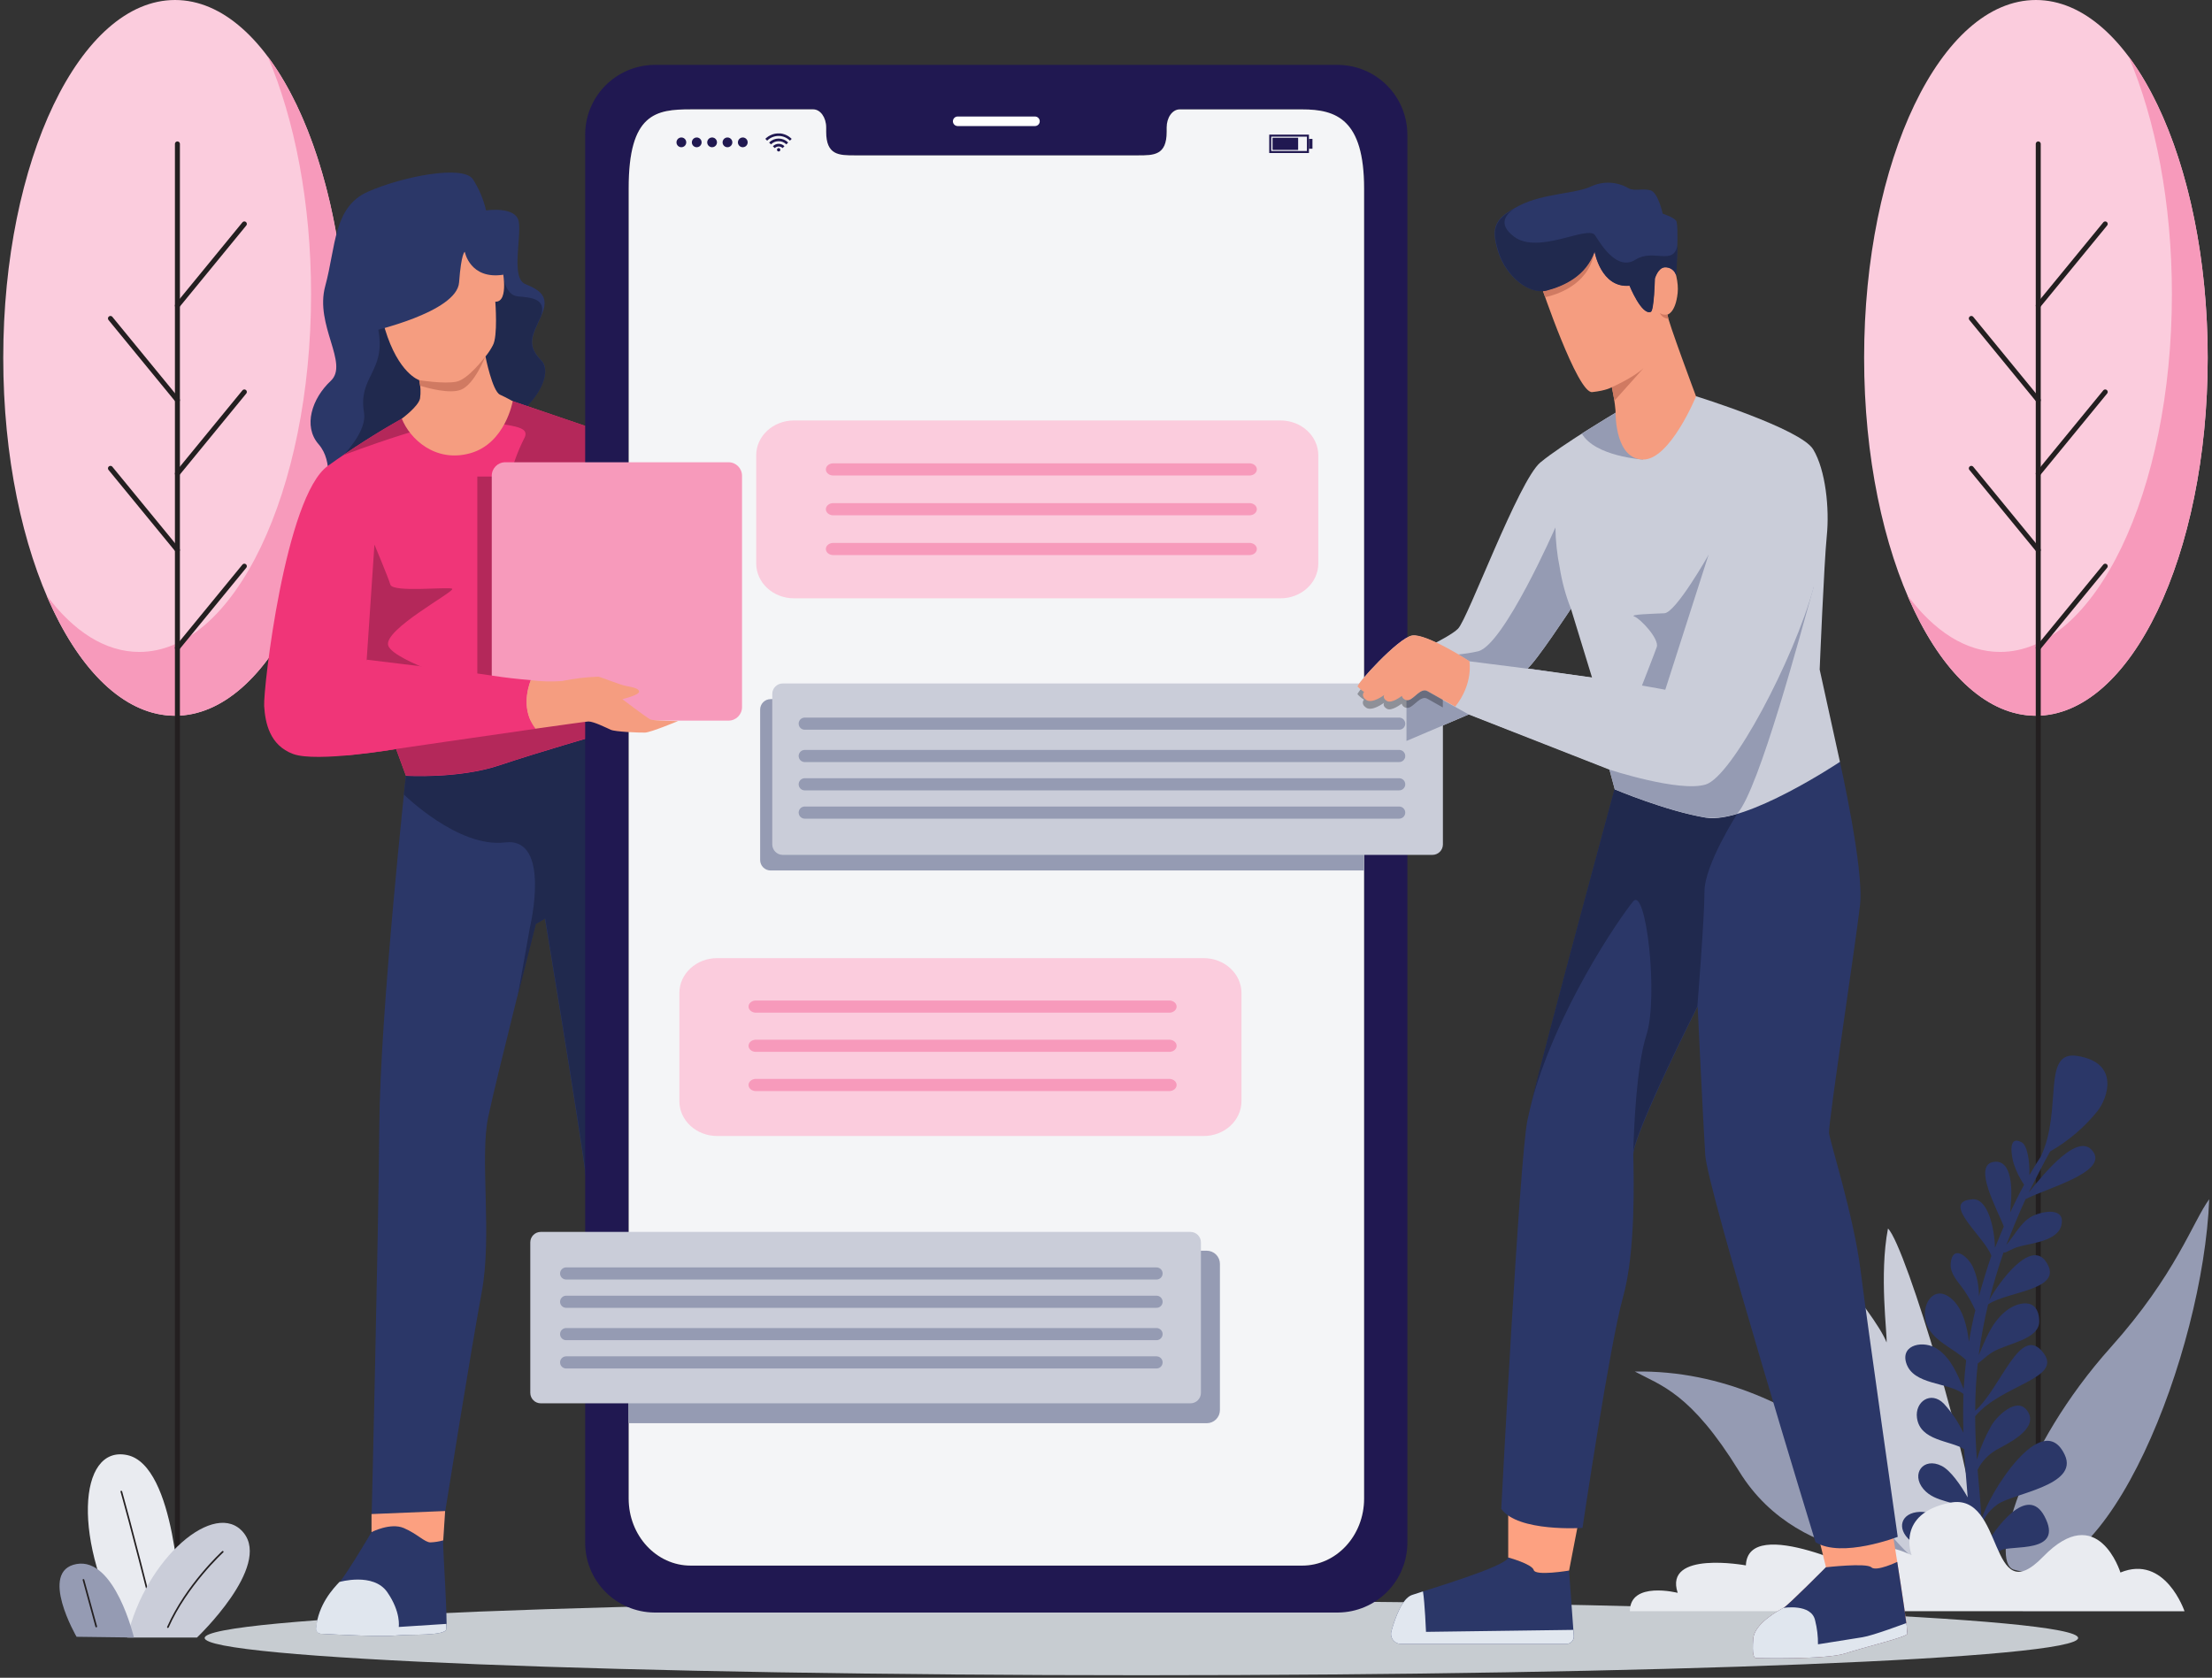 <svg width="547" height="415" viewBox="0 0 547 415" fill="none" xmlns="http://www.w3.org/2000/svg">
<rect x="0" y="0" width="547" height="415" fill="#333333" stroke="none"/>
<path d="M282.253 414.38C410.185 414.38 513.893 410.252 513.893 405.16C513.893 400.068 410.185 395.94 282.253 395.94C154.322 395.94 50.613 400.068 50.613 405.16C50.613 410.252 154.322 414.38 282.253 414.38Z" fill="#C7CCD1"/>
<path d="M503.454 177.04C526.915 177.04 545.934 137.408 545.934 88.52C545.934 39.632 526.915 0 503.454 0C479.993 0 460.974 39.632 460.974 88.52C460.974 137.408 479.993 177.04 503.454 177.04Z" fill="#FBCCDD"/>
<path d="M526.374 13.97C533.034 29.6 537.084 50.18 537.084 72.74C537.084 121.63 518.084 161.26 494.604 161.26C486.164 161.26 478.304 156.13 471.694 147.26C479.474 165.54 490.804 177.05 503.454 177.05C526.914 177.05 545.934 137.42 545.934 88.53C545.934 57.22 538.134 29.71 526.374 13.97Z" fill="#F79ABB"/>
<path d="M504.034 35.6V396.83" stroke="#231F20" stroke-width="1.23" stroke-miterlimit="10" stroke-linecap="round"/>
<path d="M504.034 75.59L520.594 55.39" stroke="#231F20" stroke-width="1.23" stroke-miterlimit="10" stroke-linecap="round"/>
<path d="M504.034 117.15L520.594 96.95" stroke="#231F20" stroke-width="1.23" stroke-miterlimit="10" stroke-linecap="round"/>
<path d="M504.034 98.98L487.484 78.77" stroke="#231F20" stroke-width="1.23" stroke-miterlimit="10" stroke-linecap="round"/>
<path d="M504.034 136.05L487.484 115.85" stroke="#231F20" stroke-width="1.23" stroke-miterlimit="10" stroke-linecap="round"/>
<path d="M504.034 160.25L520.594 140.05" stroke="#231F20" stroke-width="1.23" stroke-miterlimit="10" stroke-linecap="round"/>
<path d="M43.284 177.04C66.745 177.04 85.764 137.408 85.764 88.52C85.764 39.632 66.745 0 43.284 0C19.823 0 0.804 39.632 0.804 88.52C0.804 137.408 19.823 177.04 43.284 177.04Z" fill="#FBCCDD"/>
<path d="M66.204 13.97C72.874 29.6 76.924 50.18 76.924 72.74C76.924 121.63 57.924 161.26 34.444 161.26C26.004 161.26 18.134 156.13 11.524 147.26C19.304 165.54 30.654 177.05 43.284 177.05C66.804 177.05 85.804 137.41 85.804 88.52C85.804 57.22 77.974 29.71 66.204 13.97Z" fill="#F79ABB"/>
<path d="M43.874 35.6V396.83" stroke="#231F20" stroke-width="1.23" stroke-miterlimit="10" stroke-linecap="round"/>
<path d="M43.874 75.59L60.424 55.39" stroke="#231F20" stroke-width="1.23" stroke-miterlimit="10" stroke-linecap="round"/>
<path d="M43.874 117.15L60.424 96.95" stroke="#231F20" stroke-width="1.23" stroke-miterlimit="10" stroke-linecap="round"/>
<path d="M43.874 98.98L27.314 78.77" stroke="#231F20" stroke-width="1.23" stroke-miterlimit="10" stroke-linecap="round"/>
<path d="M43.874 136.05L27.314 115.85" stroke="#231F20" stroke-width="1.23" stroke-miterlimit="10" stroke-linecap="round"/>
<path d="M43.874 160.25L60.424 140.05" stroke="#231F20" stroke-width="1.23" stroke-miterlimit="10" stroke-linecap="round"/>
<path d="M100.374 191.86C100.374 191.86 94.034 250.05 93.804 278.24C93.574 306.43 91.914 374.5 91.914 374.5L110.114 373.75C110.114 373.75 116.454 333.98 119.114 319.68C121.774 305.38 118.574 286.52 120.734 276.27C122.894 266.02 132.454 228.54 132.454 228.54L134.754 227.19C134.754 227.19 143.654 280.85 144.754 290.29C145.854 299.73 150.144 371.12 150.144 371.12L148.524 181.62L100.374 191.86Z" fill="#2B3768"/>
<path d="M150.124 371.12L148.504 181.62L100.374 191.86C100.374 191.86 100.184 193.57 99.874 196.52C99.874 196.52 113.314 209.8 124.874 208.38C136.434 206.96 131.044 229.38 131.044 229.38L128.044 246.25C130.464 236.6 132.514 228.57 132.514 228.57L134.814 227.22C134.814 227.22 143.714 280.88 144.814 290.32C145.914 299.76 150.124 371.12 150.124 371.12Z" fill="#20294E"/>
<path d="M91.874 374.5V378.98C91.874 378.98 85.604 389.59 83.984 391.31C82.364 393.03 78.754 396.82 78.194 402.78C78.177 402.944 78.195 403.11 78.244 403.268C78.294 403.425 78.374 403.571 78.482 403.696C78.59 403.822 78.721 403.924 78.87 403.997C79.018 404.069 79.179 404.111 79.344 404.12C83.134 404.33 94.634 404.9 97.744 404.56C101.484 404.16 110.074 404.76 110.384 402.94C110.694 401.12 109.574 383.33 109.574 382.01C109.574 380.69 110.074 373.75 110.074 373.75L91.874 374.5Z" fill="#2B3768"/>
<path d="M91.874 378.98C91.874 378.98 96.554 376.55 99.874 377.98C103.194 379.41 105.024 381.52 106.434 381.52C107.506 381.476 108.57 381.309 109.604 381.02L110.074 373.76L91.874 374.51V378.98Z" fill="#FCA080"/>
<path d="M79.344 404.12C83.134 404.33 94.634 404.9 97.744 404.56C101.484 404.16 110.074 404.76 110.384 402.94C110.408 402.521 110.408 402.1 110.384 401.68L98.604 402.44C98.604 402.44 99.204 398.8 95.774 393.84C92.344 388.88 83.934 391.31 83.934 391.31C82.424 392.92 78.704 396.82 78.144 402.78C78.127 402.948 78.146 403.118 78.198 403.279C78.251 403.44 78.336 403.588 78.449 403.714C78.562 403.84 78.7 403.941 78.854 404.011C79.008 404.081 79.175 404.118 79.344 404.12Z" fill="#E0E6EE"/>
<path d="M120.194 52.05C120.194 52.05 127.574 50.91 128.284 54.82C128.994 58.73 126.284 68.74 129.894 70.26C133.504 71.78 136.064 73.26 133.844 78.14C131.624 83.02 130.104 85.32 133.844 89.14C137.584 92.96 130.574 104.74 114.664 109.73C98.754 114.72 80.664 121.46 80.664 121.46C80.664 121.46 82.664 114.32 78.774 109.87C74.884 105.42 77.164 98.54 81.774 94.23C86.384 89.92 77.774 80.47 80.424 70.77C83.074 61.07 82.424 51.22 90.944 47.44C99.464 43.66 114.534 40.7 116.944 44.34C118.468 46.701 119.568 49.31 120.194 52.05Z" fill="#2B3768"/>
<path d="M80.684 121.48C80.684 121.48 98.754 114.74 114.684 109.75C130.614 104.76 137.584 93.05 133.804 89.16C130.024 85.27 131.574 82.99 133.804 78.16C135.164 73.77 131.274 73.61 128.034 73.31C124.794 73.01 124.434 67.98 124.434 67.98C109.434 49.98 91.834 71.89 93.604 81.91C95.374 91.93 88.504 93.23 90.014 102.03C90.754 106.3 86.114 111.85 81.144 116.42C81.24 118.12 81.085 119.825 80.684 121.48Z" fill="#20294E"/>
<path d="M126.804 99.24L148.514 106.65V181.65C148.514 181.65 133.514 185.96 123.434 189.33C113.354 192.7 100.384 191.89 100.384 191.89L97.954 185.29C97.954 185.29 78.264 188.66 72.474 186.5C66.684 184.34 65.594 178.83 65.324 174.65C65.054 170.47 70.544 122.72 81.074 115.24C86.953 111.017 93.062 107.124 99.374 103.58L126.804 99.24Z" fill="#F03578"/>
<path d="M123.424 189.3C133.544 185.93 148.504 181.62 148.504 181.62V106.62L126.804 99.24L99.374 103.55C99.374 103.55 93.374 106.79 84.744 112.66C84.744 112.66 112.014 102.14 118.744 103.84C125.474 105.54 131.584 105.03 129.564 108.57C128.076 111.536 126.922 114.659 126.124 117.88H118.034V169.88C118.034 169.88 97.614 163.71 96.034 159.77C94.454 155.83 112.924 146.14 111.804 145.62C110.684 145.1 97.144 146.62 96.534 144.62C95.924 142.62 92.594 134.71 92.594 134.71L90.674 163.23L92.324 186.05C95.614 185.62 97.944 185.22 97.944 185.22L100.374 191.82C100.374 191.82 113.314 192.67 123.424 189.3Z" fill="#B4285A"/>
<path d="M124.164 66.13C124.164 66.13 126.054 74.76 122.484 74.63C122.484 74.63 123.154 83.19 121.874 85.42C121.365 86.401 120.755 87.326 120.054 88.18C120.054 88.18 121.744 96.74 123.634 97.62C125.524 98.5 126.794 99.24 126.794 99.24C126.794 99.24 124.974 109.68 116.284 112.11C107.594 114.54 101.284 108.47 99.364 103.55C99.364 103.55 103.474 100.55 103.874 98.55C104.083 97.044 104.016 95.512 103.674 94.03C103.674 94.03 98.554 92.48 95.184 81.36C91.814 70.24 102.734 60.05 109.604 58.05C116.474 56.05 123.984 65.12 124.164 66.13Z" fill="#F59D80"/>
<path d="M114.934 62.29C114.934 62.29 116.214 69.23 124.474 67.95C124.474 67.95 125.784 54.67 109.134 54.81C92.484 54.95 88.354 74.7 91.524 82.05C91.524 82.05 112.974 77.29 113.524 69.87C114.074 62.45 114.934 62.29 114.934 62.29Z" fill="#2B3768"/>
<path d="M114.024 96.39C117.364 95.02 120.024 88.18 120.024 88.18C120.024 88.18 115.864 93.81 112.834 94.42C109.804 95.03 103.644 94.04 103.644 94.04C103.644 94.04 103.774 94.61 103.874 95.42C105.724 95.98 111.254 97.52 114.024 96.39Z" fill="#D07A62"/>
<path d="M546.314 296.63C544.824 334.53 520.974 395.37 497.974 388.25C491.914 386.37 499.694 358.13 521.974 333.25C538.064 315.29 542.274 302.13 546.314 296.63Z" fill="#959BB3"/>
<path d="M478.364 383.51C478.504 385.9 445.364 388.93 430.064 363.93C418.064 344.46 410.684 342.72 404.284 339.26C447.804 338.48 477.994 377.25 478.364 383.51Z" fill="#959BB3"/>
<path d="M466.524 332.05C466.734 330.05 464.664 315.37 466.874 303.88C471.414 308.31 488.224 365.57 487.694 374.88C487.494 378.31 489.504 387.75 482.324 389.45C474.804 391.24 460.804 372.96 455.804 360.34C439.434 318.64 451.204 320.41 437.554 296.68C443.004 300.63 463.664 324.6 466.524 332.05Z" fill="#CACDD9"/>
<path d="M474.744 373.97C479.014 373.8 484.404 377.83 487.244 382.28C487.184 379.48 487.044 376.68 486.854 373.87C483.854 371.1 478.654 371.87 475.644 368.33C472.464 364.56 475.644 360.33 480.144 362.6C482.334 363.69 484.884 367.36 486.584 370.39C486.424 368.39 486.214 365.63 486.044 363.63C485.904 361.9 485.794 360.17 485.694 358.44C482.234 356.28 474.824 356.44 474.044 350.72C473.494 346.72 477.474 343.94 480.684 347.2C482.655 349.352 484.29 351.79 485.534 354.43C485.434 351.21 485.444 348.01 485.534 344.81C481.734 341.81 473.054 342.69 471.364 337.08C469.994 332.5 475.814 331.44 479.134 333.7C482.454 335.96 484.054 339.93 485.594 343.6C485.727 341.22 485.93 338.844 486.204 336.47C483.344 333.55 477.374 331.58 476.204 326.85C475.034 322.12 478.754 317.16 483.204 321.85C485.524 324.34 486.454 328.18 486.894 331.9C487.32 329.28 487.847 326.684 488.474 324.11C487.692 322.361 486.751 320.687 485.664 319.11C484.244 317.06 482.154 315.11 482.384 312.49C482.794 308 486.244 310.3 487.804 313.24C488.871 315.562 489.405 318.095 489.364 320.65C490.144 317.78 491.444 313.45 492.434 310.65C490.924 306.06 479.524 297.2 487.764 296.65C491.664 296.38 493.234 304.08 493.334 308.65C493.924 307.13 495.404 303.65 495.514 303.38C494.154 299.62 487.514 288.02 493.154 287.38C497.634 286.87 497.594 294.38 497.234 298.03C497.184 298.5 497.154 299.17 497.094 299.9C498.164 297.61 499.304 295.32 500.534 293.06C499.444 291.454 498.582 289.703 497.974 287.86C497.544 286.49 496.264 280.51 499.974 282.58C501.404 283.38 501.974 287.65 501.834 290.69C502.744 289.11 503.694 287.55 504.694 286.04C510.134 274.44 504.774 259.77 513.694 261.19C524.244 262.87 521.244 271.57 518.694 274.82C515.447 278.857 511.471 282.249 506.974 284.82C505.974 286.5 502.164 293.97 501.684 294.95C505.884 289.75 514.334 279.49 517.764 285.11C520.764 290.11 505.994 293.95 500.884 296.63C499.494 299.57 496.404 307.16 496.114 307.96C498.024 305.79 499.614 302.53 502.174 301.04C504.454 299.71 509.834 298.59 509.874 301.97C509.944 306.79 503.004 307.4 499.594 308.27C497.144 308.9 496.134 310.01 495.444 309.81C494.11 313.67 492.937 317.594 491.924 321.58C494.524 316.8 502.194 306.58 505.924 312.06C510.774 319.14 496.454 319.34 491.634 322.65C490.66 326.726 489.893 330.848 489.334 335V335.15C490.994 331.35 492.334 327.51 495.654 324.6C498.654 321.97 504.204 320.6 504.274 326.85C504.274 331.4 496.344 332.26 492.704 334.47C491.094 335.47 489.914 336.73 489.074 337.27C488.664 341.15 488.454 345.049 488.444 348.95C494.824 343.37 499.584 327.26 505.264 334.58C510.264 341.02 494.974 342.47 488.434 350.32C488.434 353.88 488.604 357.45 488.854 361.03C489.71 358.154 490.887 355.383 492.364 352.77C493.364 350.77 498.904 344.88 501.514 349.26C504.124 353.64 496.084 357.26 493.674 358.64C491.677 359.785 490.063 361.493 489.034 363.55C489.084 364.21 489.814 372.36 490.034 375.8C491.604 369.88 505.034 347.98 510.594 359.88C514.164 367.51 497.594 369.41 493.924 372.15C491.414 374 490.554 375.63 490.134 377.32C490.254 379.32 490.334 381.32 490.344 383.32C493.494 377.79 501.344 367.1 505.574 375.06C510.574 384.48 497.224 382.06 494.744 383.5C492.594 384.75 490.154 385.55 490.234 388.58C490.107 390.927 489.843 393.264 489.444 395.58C489.144 397.23 486.534 396.67 486.714 395.01C487.05 391.801 487.217 388.577 487.214 385.35C483.394 383.12 474.964 383.15 472.394 381.08C468.874 378.1 470.064 374.15 474.744 373.97Z" fill="#2B3768"/>
<path d="M540.204 398.55C540.204 398.55 535.424 384.41 524.354 388.97C524.354 388.97 518.824 371.07 505.244 385.06C491.664 399.05 495.824 369.01 482.244 371.7C468.664 374.39 472.734 384.7 472.734 384.7C472.734 384.7 459.844 378.05 462.644 389.55C462.644 389.55 432.234 374.38 431.734 387.21C431.734 387.21 411.354 383.44 414.874 394C414.874 394 403.054 391 403.054 398.53L540.204 398.55Z" fill="#E9EBF0"/>
<path d="M44.524 396.81C44.524 396.81 43.524 362.46 31.444 359.92C19.364 357.38 17.634 381.34 31.444 405.02L44.524 396.81Z" fill="#E9EBF0"/>
<path d="M38.274 400.93C38.229 400.93 38.185 400.915 38.149 400.888C38.113 400.861 38.086 400.823 38.074 400.78C32.314 377.6 29.804 369.05 29.804 368.99C29.796 368.965 29.794 368.939 29.797 368.913C29.8 368.887 29.808 368.862 29.821 368.84C29.834 368.817 29.852 368.798 29.873 368.782C29.894 368.767 29.918 368.756 29.944 368.75C29.994 368.734 30.049 368.739 30.095 368.764C30.142 368.788 30.177 368.83 30.194 368.88C30.194 368.97 32.704 377.5 38.464 400.69C38.469 400.716 38.47 400.742 38.466 400.768C38.462 400.794 38.452 400.819 38.438 400.841C38.424 400.864 38.406 400.883 38.385 400.898C38.363 400.913 38.339 400.924 38.314 400.93H38.274Z" fill="#231F20"/>
<path d="M48.714 405.05C48.714 405.05 67.124 387.57 60.224 379.12C53.324 370.67 36.054 385.32 31.444 405.05H48.714Z" fill="#CACDD9"/>
<path d="M41.514 402.68H41.434C41.409 402.669 41.387 402.654 41.368 402.634C41.35 402.615 41.336 402.592 41.326 402.566C41.317 402.541 41.313 402.514 41.314 402.488C41.315 402.461 41.322 402.434 41.334 402.41C45.894 392.05 54.804 383.81 54.904 383.73C54.922 383.704 54.945 383.683 54.972 383.667C54.999 383.652 55.03 383.642 55.061 383.64C55.092 383.638 55.124 383.643 55.153 383.654C55.182 383.666 55.208 383.683 55.23 383.706C55.251 383.729 55.267 383.757 55.277 383.787C55.286 383.817 55.289 383.848 55.284 383.879C55.28 383.91 55.268 383.94 55.251 383.966C55.234 383.992 55.211 384.014 55.184 384.03C55.094 384.11 46.234 392.29 41.704 402.56C41.688 402.597 41.661 402.628 41.627 402.649C41.593 402.671 41.554 402.681 41.514 402.68Z" fill="#231F20"/>
<path d="M33.124 405.05C33.124 405.05 28.424 385.18 18.934 386.87C9.444 388.56 18.934 404.87 18.934 404.87L33.124 405.05Z" fill="#959BB3"/>
<path d="M23.804 402.54C23.759 402.54 23.715 402.525 23.679 402.498C23.643 402.471 23.616 402.433 23.604 402.39L20.444 390.84C20.436 390.815 20.434 390.788 20.437 390.761C20.44 390.735 20.448 390.709 20.461 390.686C20.474 390.662 20.491 390.642 20.513 390.625C20.534 390.609 20.558 390.597 20.584 390.59C20.635 390.577 20.69 390.585 20.736 390.611C20.783 390.637 20.817 390.679 20.834 390.73L24.004 402.29C24.016 402.343 24.007 402.399 23.979 402.445C23.951 402.492 23.906 402.526 23.854 402.54H23.804Z" fill="#231F20"/>
<path d="M330.904 16.05H161.804C159.537 16.071 157.297 16.538 155.211 17.425C153.125 18.312 151.234 19.601 149.646 21.218C148.058 22.836 146.804 24.75 145.956 26.853C145.108 28.955 144.683 31.203 144.704 33.47V381.47C144.669 386.044 146.45 390.444 149.656 393.706C152.862 396.968 157.23 398.825 161.804 398.87H330.904C335.482 398.825 339.856 396.966 343.066 393.7C346.275 390.434 348.058 386.029 348.024 381.45V33.45C348.056 28.874 346.271 24.472 343.062 21.21C339.852 17.948 335.48 16.092 330.904 16.05ZM337.324 370.72C337.324 379.88 330.464 387.29 322.004 387.29H170.804C162.324 387.29 155.464 379.88 155.464 370.72V46.63C155.424 27.97 162.284 27.05 170.804 27.05H201.104C202.864 27.05 204.304 29.05 204.304 31.53V32.6C204.304 38.41 207.484 38.43 211.384 38.43H281.404C285.344 38.43 288.504 38.43 288.504 32.6V31.54C288.504 29.06 289.924 27.06 291.714 27.06H322.004C330.464 27.06 337.324 29.54 337.324 46.63V370.72Z" fill="#201851"/>
<path d="M337.324 46.63V370.69C337.324 379.85 330.464 387.26 322.004 387.26H170.804C162.324 387.26 155.464 379.85 155.464 370.69V46.63C155.424 27.97 162.284 27.05 170.804 27.05H201.104C202.864 27.05 204.304 29.05 204.304 31.53V32.6C204.304 38.41 207.484 38.43 211.384 38.43H281.404C285.344 38.43 288.504 38.43 288.504 32.6V31.54C288.504 29.06 289.924 27.06 291.714 27.06H322.004C330.464 27.05 337.324 29.54 337.324 46.63Z" fill="#F4F5F7"/>
<path d="M301.674 348.78V312.64C301.675 312.21 301.591 311.785 301.428 311.387C301.264 310.99 301.023 310.629 300.719 310.325C300.415 310.021 300.054 309.78 299.657 309.616C299.259 309.452 298.834 309.369 298.404 309.37H155.404V350.69C155.404 351.14 155.404 351.6 155.464 352.04H298.404C298.833 352.041 299.258 351.958 299.654 351.795C300.051 351.632 300.412 351.392 300.715 351.089C301.019 350.786 301.26 350.426 301.425 350.03C301.589 349.634 301.674 349.209 301.674 348.78Z" fill="#959BB3"/>
<path d="M255.934 31.18H236.804C236.503 31.175 236.215 31.055 235.999 30.845C235.784 30.635 235.656 30.351 235.644 30.05C235.637 29.893 235.662 29.735 235.717 29.588C235.772 29.44 235.856 29.305 235.964 29.19C236.072 29.076 236.202 28.984 236.347 28.92C236.491 28.857 236.646 28.823 236.804 28.82H255.914C256.075 28.817 256.235 28.847 256.383 28.908C256.532 28.97 256.667 29.061 256.779 29.176C256.892 29.291 256.979 29.428 257.037 29.578C257.094 29.729 257.121 29.889 257.114 30.05C257.101 30.354 256.971 30.642 256.751 30.852C256.531 31.063 256.238 31.18 255.934 31.18Z" fill="white"/>
<path d="M190.574 172.93C190.233 172.929 189.895 172.995 189.58 173.124C189.264 173.254 188.977 173.444 188.736 173.685C188.494 173.926 188.303 174.212 188.172 174.527C188.041 174.841 187.974 175.179 187.974 175.52V212.73C187.974 213.071 188.041 213.409 188.172 213.724C188.303 214.038 188.494 214.324 188.736 214.565C188.977 214.806 189.264 214.996 189.58 215.126C189.895 215.255 190.233 215.321 190.574 215.32H337.324V172.93H190.574Z" fill="#959BB3"/>
<path d="M294.384 304.72H133.724C132.293 304.72 131.134 305.88 131.134 307.31V344.53C131.134 345.96 132.293 347.12 133.724 347.12H294.384C295.814 347.12 296.974 345.96 296.974 344.53V307.31C296.974 305.88 295.814 304.72 294.384 304.72Z" fill="#CACDD9"/>
<path d="M140 315H286" stroke="#959BB3" stroke-width="3" stroke-miterlimit="10" stroke-linecap="round"/>
<path d="M140 322H286" stroke="#959BB3" stroke-width="3" stroke-miterlimit="10" stroke-linecap="round"/>
<path d="M140 330H286" stroke="#959BB3" stroke-width="3" stroke-miterlimit="10" stroke-linecap="round"/>
<path d="M140 337H286" stroke="#959BB3" stroke-width="3" stroke-miterlimit="10" stroke-linecap="round"/>
<path d="M195.804 34.33L195.514 34.62L195.344 34.79C194.594 34.045 193.581 33.627 192.524 33.627C191.467 33.627 190.453 34.045 189.704 34.79L189.544 34.63L189.254 34.34L189.624 34.01C189.886 33.794 190.175 33.613 190.484 33.47C190.842 33.291 191.222 33.16 191.614 33.08L192.184 33.01H192.684H193.064C193.406 33.055 193.741 33.139 194.064 33.26C194.309 33.35 194.547 33.46 194.774 33.59C195.013 33.722 195.238 33.88 195.444 34.06L195.754 34.34L195.804 34.33Z" fill="#201851"/>
<path d="M190.654 35.71L190.194 35.25C190.503 34.941 190.87 34.695 191.274 34.528C191.678 34.361 192.111 34.274 192.549 34.274C192.986 34.274 193.419 34.361 193.823 34.528C194.227 34.695 194.595 34.941 194.904 35.25L194.444 35.71C194.197 35.46 193.903 35.261 193.578 35.127C193.254 34.993 192.905 34.926 192.554 34.93C192.201 34.927 191.851 34.995 191.525 35.129C191.199 35.263 190.903 35.46 190.654 35.71Z" fill="#201851"/>
<path d="M193.984 36.17L193.524 36.63C193.265 36.375 192.917 36.232 192.554 36.232C192.191 36.232 191.842 36.375 191.584 36.63L191.124 36.18C191.309 35.989 191.531 35.837 191.776 35.733C192.022 35.628 192.285 35.574 192.552 35.573C192.818 35.572 193.082 35.625 193.328 35.727C193.574 35.83 193.797 35.98 193.984 36.17Z" fill="#201851"/>
<path d="M192.964 37.05C192.965 37.105 192.956 37.159 192.936 37.21C192.916 37.261 192.886 37.307 192.847 37.346C192.809 37.386 192.763 37.417 192.713 37.438C192.663 37.459 192.608 37.47 192.554 37.47C192.442 37.47 192.336 37.426 192.257 37.347C192.178 37.268 192.134 37.161 192.134 37.05C192.134 36.939 192.178 36.832 192.257 36.753C192.336 36.674 192.442 36.63 192.554 36.63C192.608 36.63 192.663 36.641 192.713 36.662C192.763 36.683 192.809 36.715 192.847 36.754C192.886 36.793 192.916 36.839 192.936 36.89C192.956 36.941 192.965 36.995 192.964 37.05Z" fill="#201851"/>
<path d="M167.284 35.22C167.282 34.98 167.351 34.745 167.483 34.545C167.615 34.345 167.803 34.188 168.024 34.095C168.245 34.002 168.488 33.977 168.724 34.022C168.959 34.068 169.176 34.182 169.346 34.351C169.516 34.52 169.632 34.735 169.68 34.97C169.727 35.205 169.704 35.449 169.613 35.671C169.521 35.892 169.366 36.082 169.167 36.215C168.968 36.349 168.734 36.42 168.494 36.42C168.175 36.42 167.868 36.294 167.642 36.069C167.415 35.844 167.286 35.539 167.284 35.22Z" fill="#201851"/>
<path d="M171.084 35.22C171.082 34.98 171.151 34.745 171.283 34.545C171.415 34.345 171.603 34.188 171.824 34.095C172.045 34.002 172.288 33.977 172.524 34.022C172.759 34.068 172.976 34.182 173.146 34.351C173.316 34.52 173.432 34.735 173.48 34.97C173.527 35.205 173.504 35.449 173.413 35.671C173.321 35.892 173.166 36.082 172.967 36.215C172.768 36.349 172.534 36.42 172.294 36.42C171.975 36.42 171.668 36.294 171.442 36.069C171.215 35.844 171.086 35.539 171.084 35.22Z" fill="#201851"/>
<path d="M174.884 35.22C174.882 34.98 174.951 34.745 175.084 34.544C175.216 34.344 175.405 34.187 175.626 34.094C175.848 34.001 176.092 33.977 176.327 34.023C176.563 34.069 176.78 34.185 176.949 34.355C177.119 34.524 177.235 34.741 177.281 34.977C177.327 35.212 177.303 35.456 177.21 35.678C177.117 35.899 176.96 36.088 176.76 36.22C176.559 36.352 176.324 36.422 176.084 36.42C175.766 36.417 175.463 36.29 175.238 36.066C175.014 35.841 174.886 35.538 174.884 35.22Z" fill="#201851"/>
<path d="M178.684 35.22C178.682 34.98 178.751 34.745 178.884 34.544C179.016 34.344 179.205 34.187 179.426 34.094C179.648 34.001 179.892 33.977 180.127 34.023C180.363 34.069 180.58 34.185 180.749 34.355C180.919 34.524 181.035 34.741 181.081 34.977C181.127 35.212 181.103 35.456 181.01 35.678C180.917 35.899 180.76 36.088 180.56 36.22C180.359 36.352 180.124 36.422 179.884 36.42C179.566 36.417 179.263 36.29 179.038 36.066C178.814 35.841 178.686 35.538 178.684 35.22Z" fill="#201851"/>
<path d="M182.474 35.22C182.472 34.98 182.541 34.745 182.673 34.545C182.805 34.345 182.993 34.188 183.214 34.095C183.435 34.002 183.678 33.977 183.914 34.022C184.149 34.068 184.366 34.182 184.536 34.351C184.706 34.52 184.822 34.735 184.87 34.97C184.917 35.205 184.894 35.449 184.803 35.671C184.711 35.892 184.556 36.082 184.357 36.215C184.158 36.349 183.924 36.42 183.684 36.42C183.365 36.42 183.058 36.294 182.832 36.069C182.605 35.844 182.476 35.539 182.474 35.22Z" fill="#201851"/>
<path d="M323.684 37.85H313.864V33.3H323.684V37.85ZM314.364 37.35H323.184V33.8H314.364V37.35Z" fill="#201851"/>
<path d="M321.014 34.08H314.684V37.08H321.014V34.08Z" fill="#201851"/>
<path d="M324.554 34.36H323.684V36.79H324.554V34.36Z" fill="#201851"/>
<path d="M180.154 114.34H124.944C123.099 114.34 121.604 115.835 121.604 117.68V174.91C121.604 176.755 123.099 178.25 124.944 178.25H180.154C181.998 178.25 183.494 176.755 183.494 174.91V117.68C183.494 115.835 181.998 114.34 180.154 114.34Z" fill="#F79ABB"/>
<path d="M131.284 168.23C128.144 167.98 124.594 167.58 121.704 167.12C115.334 166.12 90.704 163.18 90.704 163.18C90.704 163.18 79.584 187.45 86.154 186.8C92.724 186.15 97.984 185.26 97.984 185.26C97.984 185.26 118.384 182.26 132.494 180.26C129.024 175.82 130.394 170.56 131.284 168.23Z" fill="#F03578"/>
<path d="M151.034 180.51C152.034 181.01 158.034 181.25 159.494 181.21C160.954 181.17 167.684 178.35 167.684 178.35C167.684 178.35 161.684 178.35 160.804 177.94C159.924 177.53 153.894 172.94 153.894 172.94C153.894 172.94 158.074 171.94 158.044 171.09C158.014 170.24 156.294 169.97 154.774 169.67C153.254 169.37 148.774 167.55 147.964 167.38C144.938 167.483 141.927 167.844 138.964 168.46C136.39 168.641 133.804 168.57 131.244 168.25C130.354 170.58 128.984 175.84 132.414 180.25C139.564 179.25 145.094 178.46 145.534 178.46C146.884 178.48 149.984 180.05 151.034 180.51Z" fill="#F59D80"/>
<path d="M354.224 169.06H193.564C192.133 169.06 190.974 170.22 190.974 171.65V208.87C190.974 210.3 192.133 211.46 193.564 211.46H354.224C355.654 211.46 356.814 210.3 356.814 208.87V171.65C356.814 170.22 355.654 169.06 354.224 169.06Z" fill="#CACDD9"/>
<path d="M199 179H346" stroke="#959BB3" stroke-width="3" stroke-miterlimit="10" stroke-linecap="round"/>
<path d="M199 187H346" stroke="#959BB3" stroke-width="3" stroke-miterlimit="10" stroke-linecap="round"/>
<path d="M199 194H346" stroke="#959BB3" stroke-width="3" stroke-miterlimit="10" stroke-linecap="round"/>
<path d="M199 201H346" stroke="#959BB3" stroke-width="3" stroke-miterlimit="10" stroke-linecap="round"/>
<path d="M449.854 380.81L451.544 387.68C451.544 387.68 442.234 397.06 441.024 397.73C439.814 398.4 433.804 401.57 433.544 405.42C433.284 409.27 433.674 410.13 434.284 410.13C434.894 410.13 451.604 410.54 456.284 408.99C460.964 407.44 471.384 404.99 471.654 404.13C471.924 403.27 468.014 379.13 468.014 379.13L449.854 380.81Z" fill="#FCA080"/>
<path d="M441.024 397.73C439.804 398.4 433.804 401.57 433.544 405.42C433.284 409.27 433.674 410.13 434.284 410.13C434.894 410.13 451.604 410.54 456.284 408.99C460.964 407.44 471.384 404.99 471.654 404.13C471.824 403.57 470.294 393.52 469.164 386.34C469.164 386.34 463.974 388.83 462.754 387.68C461.534 386.53 451.504 387.68 451.504 387.68C451.504 387.68 442.234 397.05 441.024 397.73Z" fill="#2B3768"/>
<path d="M433.544 405.42C433.274 409.26 433.674 410.13 434.284 410.13C434.894 410.13 451.604 410.54 456.284 408.99C460.964 407.44 471.384 404.99 471.654 404.13C471.643 403.239 471.563 402.349 471.414 401.47C471.414 401.47 463.224 404.57 460.564 404.98C457.904 405.39 449.564 406.73 449.564 406.73C449.585 404.751 449.35 402.778 448.864 400.86C447.984 396.55 440.974 397.73 440.974 397.73C439.804 398.4 433.804 401.57 433.544 405.42Z" fill="#E0E6EE"/>
<path d="M344.114 403.36C345.034 400.08 346.744 395.36 349.174 394.53C352.964 393.21 372.384 387.53 372.964 385.26C372.964 385.26 378.854 386.85 379.274 388.37C379.694 389.89 388.014 388.49 388.014 388.49V388.64L389.174 404.56C389.207 404.806 389.19 405.057 389.123 405.296C389.056 405.535 388.941 405.758 388.784 405.951C388.628 406.144 388.433 406.303 388.213 406.418C387.993 406.533 387.752 406.602 387.504 406.62H346.214C345.841 406.586 345.482 406.468 345.162 406.274C344.842 406.081 344.571 405.817 344.368 405.502C344.166 405.188 344.038 404.832 343.994 404.461C343.95 404.089 343.991 403.713 344.114 403.36Z" fill="#2B3768"/>
<path d="M379.274 388.37C378.854 386.85 372.964 385.26 372.964 385.26V372.85L390.254 376.9L388.014 388.49C388.014 388.49 379.684 389.89 379.274 388.37Z" fill="#FDA181"/>
<path d="M387.494 406.62H346.214C345.841 406.586 345.482 406.468 345.162 406.274C344.842 406.081 344.571 405.817 344.368 405.502C344.166 405.188 344.038 404.832 343.994 404.461C343.95 404.089 343.991 403.713 344.114 403.36C345.034 400.08 346.744 395.36 349.174 394.53C349.754 394.33 350.694 394.02 351.884 393.65C352.344 396.53 352.634 403.65 352.634 403.65L389.064 403.16L389.164 404.58C389.194 404.825 389.175 405.073 389.106 405.31C389.038 405.547 388.922 405.767 388.766 405.958C388.61 406.149 388.417 406.306 388.198 406.42C387.979 406.534 387.74 406.602 387.494 406.62Z" fill="#E1E7EF"/>
<path d="M454.974 188.4C454.974 188.4 460.974 214.9 459.974 223.8C458.974 232.7 452.084 278 452.294 280.22C452.504 282.44 458.384 300.65 460.094 314.22C461.804 327.79 469.284 380.15 469.284 380.15C469.284 380.15 455.424 385.51 448.954 381.47C448.954 381.47 422.224 294.26 421.684 285.7C421.144 277.14 419.804 248.94 419.804 248.94C419.804 248.94 403.804 280.76 403.894 285.68C403.984 290.6 404.574 309.48 401.334 320.94C398.094 332.4 391.334 377.94 391.334 377.94C391.334 377.94 375.334 379.02 371.244 373.22C371.244 373.22 375.734 286.86 377.704 277.15C379.674 267.44 399.294 195.15 399.294 195.15L454.974 188.4Z" fill="#2B3768"/>
<path d="M429.634 201.25C429.009 198.059 428.211 194.904 427.244 191.8L399.244 195.22C399.244 195.22 382.474 256.99 378.384 273.98C384.384 250.34 400.654 226.83 403.854 222.98C407.054 219.13 410.164 246.64 407.134 256.03C404.644 263.72 404.034 279.47 403.894 284.93C404.974 278.2 419.734 248.93 419.734 248.93C419.734 248.93 421.494 227.23 421.494 220.55C421.494 213.87 429.634 201.25 429.634 201.25Z" fill="#20294E"/>
<path d="M449.984 165.62C449.984 165.62 451.064 139.19 451.744 132.52C452.424 125.85 451.474 116.27 448.374 111.15C445.274 106.03 419.374 98 419.374 98L399.464 102.12C399.464 102.12 386.304 109.93 380.924 114.38C375.544 118.83 362.984 153.08 360.554 155.51C358.124 157.94 347.804 162.43 347.804 162.43V183.28L363.314 176.67L397.964 190.26L399.314 195.26C399.314 195.26 411.854 200.58 421.824 202.26C431.794 203.94 454.994 188.45 454.994 188.45L449.984 165.62ZM377.704 165.35C379.624 164.03 388.474 150.58 388.474 150.58L393.684 167.58L377.704 165.35Z" fill="#CACDD9"/>
<path d="M377.704 165.35C379.624 164.03 388.474 150.58 388.474 150.58C387.174 147.29 386.241 143.866 385.694 140.37C385.033 137.107 384.678 133.789 384.634 130.46C384.634 130.46 371.884 159.58 365.514 161.1C359.144 162.62 347.804 162.43 347.804 162.43V183.28L363.314 176.67L374.514 181.07C377.064 176.64 380.104 171.19 382.694 166.07L377.704 165.35Z" fill="#959BB3"/>
<path d="M406.274 113.67L407.434 100.48L399.504 102.12C399.504 102.12 395.594 104.44 391.174 107.27C394.494 112.93 406.274 113.67 406.274 113.67Z" fill="#959BB3"/>
<path d="M421.804 202.21C424.455 202.446 427.127 202.105 429.634 201.21C435.024 195.21 445.414 156.14 448.504 145.15L422.504 137.26C422.504 137.26 414.414 151.55 411.584 151.69C408.754 151.83 402.684 151.96 404.164 152.5C405.644 153.04 410.364 158.03 409.694 160.05C409.024 162.07 397.964 190.22 397.964 190.22L399.314 195.22C399.314 195.22 411.804 200.54 421.804 202.21Z" fill="#959BB3"/>
<path fill-rule="evenodd" clip-rule="evenodd" d="M381.094 70.63C381.094 70.63 390.094 97.39 393.734 96.99C397.374 96.59 398.584 95.77 398.584 95.77C399.017 97.671 399.321 99.599 399.494 101.54C399.494 103.16 399.594 113.54 406.274 113.67C412.954 113.8 419.414 98.05 419.414 98.05C419.414 98.05 412.334 79.14 412.334 77.82C412.334 77.82 414.334 77.42 414.864 72.47C415.394 67.52 411.734 59.32 407.384 58.71C403.034 58.1 379.064 55.8 381.094 70.63Z" fill="#F59D80"/>
<path fill-rule="evenodd" clip-rule="evenodd" d="M398.584 95.77C398.584 95.77 403.804 93.48 406.434 91.06L399.224 99.12L398.584 95.77Z" fill="#D07A62"/>
<path d="M394.164 62.88C394.563 61.443 394.493 59.915 393.964 58.52C386.864 59.43 379.964 62.39 381.094 70.63C381.094 70.63 381.464 71.75 382.094 73.52C384.984 72.89 392.544 70.53 394.164 62.88Z" fill="#D07A62"/>
<path d="M394.294 62.19C394.294 62.19 395.854 71.3 402.934 70.63C402.934 70.63 405.934 78.04 408.194 77.1C409.004 76.76 409.194 68.88 409.194 68.88C409.194 68.88 409.934 66.2 411.634 66.09C412.265 66.048 412.891 66.223 413.408 66.587C413.925 66.951 414.301 67.482 414.474 68.09C414.474 68.09 415.244 55.48 414.474 54.57C413.704 53.66 411.164 52.85 411.164 52.85C411.164 52.85 410.054 47.64 408.164 47.08C406.274 46.52 404.064 47.39 402.654 46.53C401.281 45.737 399.738 45.281 398.154 45.201C396.57 45.121 394.99 45.419 393.544 46.07C389.804 47.94 381.544 47.81 375.654 50.88C369.764 53.95 368.524 56.01 370.444 62.19C372.364 68.37 378.124 72.97 382.444 71.81C386.764 70.65 392.174 68.19 394.294 62.19Z" fill="#2B3768"/>
<path d="M412.334 77.77C412.017 77.855 411.686 77.87 411.364 77.815C411.041 77.76 410.734 77.635 410.464 77.45C410.657 77.852 410.957 78.193 411.331 78.436C411.705 78.68 412.138 78.816 412.584 78.83L412.334 77.77Z" fill="#D07A62"/>
<path d="M404.454 64.22C400.004 67.06 396.154 60.89 394.454 58.22C392.754 55.55 380.534 63.06 374.454 58.57C370.004 55.28 372.764 52.71 374.554 51.57C369.694 54.32 368.724 56.49 370.554 62.24C372.474 68.42 378.234 73.02 382.554 71.86C386.874 70.7 392.224 68.24 394.344 62.24C394.344 62.24 395.904 71.35 402.984 70.68C402.984 70.68 405.984 78.09 408.244 77.15C409.054 76.81 409.244 68.93 409.244 68.93C409.244 68.93 409.984 66.25 411.684 66.14C412.315 66.098 412.941 66.273 413.458 66.637C413.975 67.001 414.351 67.532 414.524 68.14C414.524 68.14 414.754 64.27 414.834 60.66C413.804 65.86 408.864 61.42 404.454 64.22Z" fill="#20294E"/>
<path d="M422.484 137.3L411.804 170.61C411.804 170.61 401.684 168.69 393.654 167.61L377.654 165.39L363.314 163.57C363.314 163.57 352.594 156.62 349.154 157.23C345.714 157.84 335.334 169.34 335.674 169.86C336.142 170.377 336.68 170.825 337.274 171.19C337.274 171.19 336.344 172.19 337.814 173.19C339.284 174.19 342.254 171.95 342.254 171.95C342.254 171.95 341.724 172.71 342.914 173.43C344.104 174.15 346.604 172.18 346.604 172.18C346.7 172.54 346.935 172.848 347.258 173.035C347.58 173.223 347.964 173.275 348.324 173.18C349.694 172.86 351.324 170.03 352.974 170.99C354.624 171.95 363.244 176.75 363.244 176.75L397.894 190.34C397.894 190.34 415.274 196.05 421.804 194.05C428.334 192.05 443.514 163.31 448.504 145.24C453.494 127.17 425.964 126.42 422.484 137.3Z" fill="#CACDD9"/>
<g style="mix-blend-mode:multiply" opacity="0.3">
<path d="M354.224 169.05H337.694C336.424 170.51 335.624 171.58 335.694 171.73C336.162 172.247 336.7 172.695 337.294 173.06C337.294 173.06 336.364 174.06 337.834 175.06C339.304 176.06 342.274 173.83 342.274 173.83C342.274 173.83 341.744 174.59 342.934 175.31C344.124 176.03 346.624 174.05 346.624 174.05C346.72 174.41 346.955 174.718 347.278 174.905C347.6 175.092 347.984 175.145 348.344 175.05C349.714 174.73 351.344 171.89 352.994 172.85L356.794 174.99V171.65C356.797 170.965 356.528 170.306 356.046 169.819C355.565 169.332 354.909 169.055 354.224 169.05Z" fill="black"/>
</g>
<path d="M363.364 163.53C363.364 163.53 352.644 156.58 349.204 157.19C345.764 157.8 335.384 169.3 335.724 169.82C336.192 170.337 336.73 170.785 337.324 171.15C337.324 171.15 336.394 172.15 337.864 173.15C339.334 174.15 342.304 171.91 342.304 171.91C342.304 171.91 341.774 172.67 342.964 173.39C344.154 174.11 346.654 172.14 346.654 172.14C346.75 172.5 346.985 172.808 347.308 172.995C347.63 173.183 348.014 173.235 348.374 173.14C349.744 172.82 351.374 169.99 353.024 170.95L359.864 174.79C364.414 169.05 363.364 163.53 363.364 163.53Z" fill="#F59D80"/>
<path d="M297.648 237H177.352C172.187 237 168 240.861 168 245.625V272.375C168 277.139 172.187 281 177.352 281H297.648C302.813 281 307 277.139 307 272.375V245.625C307 240.861 302.813 237 297.648 237Z" fill="#FBCCDD"/>
<path d="M289.316 260.182H186.754C186.304 260.146 185.885 259.973 185.581 259.695C185.277 259.418 185.108 259.057 185.108 258.682C185.108 258.308 185.277 257.946 185.581 257.669C185.885 257.392 186.304 257.218 186.754 257.182H289.316C289.766 257.218 290.184 257.392 290.489 257.669C290.793 257.946 290.962 258.308 290.962 258.682C290.962 259.057 290.793 259.418 290.489 259.695C290.184 259.973 289.766 260.146 289.316 260.182Z" fill="#F79ABB"/>
<path d="M289.316 250.485H186.754C186.304 250.449 185.885 250.276 185.581 249.998C185.277 249.721 185.108 249.36 185.108 248.985C185.108 248.61 185.277 248.249 185.581 247.972C185.885 247.694 186.304 247.521 186.754 247.485H289.316C289.766 247.521 290.184 247.694 290.489 247.972C290.793 248.249 290.962 248.61 290.962 248.985C290.962 249.36 290.793 249.721 290.489 249.998C290.184 250.276 289.766 250.449 289.316 250.485Z" fill="#F79ABB"/>
<path d="M289.316 269.879H186.754C186.304 269.843 185.885 269.67 185.581 269.392C185.277 269.115 185.108 268.754 185.108 268.379C185.108 268.004 185.277 267.643 185.581 267.366C185.885 267.088 186.304 266.915 186.754 266.879H289.316C289.766 266.915 290.184 267.088 290.489 267.366C290.793 267.643 290.962 268.004 290.962 268.379C290.962 268.754 290.793 269.115 290.489 269.392C290.184 269.67 289.766 269.843 289.316 269.879Z" fill="#F79ABB"/>
<path d="M316.648 104H196.352C191.187 104 187 107.861 187 112.625V139.375C187 144.139 191.187 148 196.352 148H316.648C321.813 148 326 144.139 326 139.375V112.625C326 107.861 321.813 104 316.648 104Z" fill="#FBCCDD"/>
<path d="M309.147 127.456H205.883C205.429 127.42 205.008 127.246 204.701 126.969C204.395 126.691 204.225 126.33 204.225 125.956C204.225 125.581 204.395 125.22 204.701 124.942C205.008 124.665 205.429 124.491 205.883 124.456H309.147C309.6 124.491 310.021 124.665 310.328 124.942C310.634 125.22 310.804 125.581 310.804 125.956C310.804 126.33 310.634 126.691 310.328 126.969C310.021 127.246 309.6 127.42 309.147 127.456Z" fill="#F79ABB"/>
<path d="M309.147 117.613H205.883C205.429 117.577 205.008 117.403 204.701 117.126C204.395 116.849 204.225 116.487 204.225 116.113C204.225 115.738 204.395 115.377 204.701 115.099C205.008 114.822 205.429 114.648 205.883 114.613H309.147C309.6 114.648 310.021 114.822 310.328 115.099C310.634 115.377 310.804 115.738 310.804 116.113C310.804 116.487 310.634 116.849 310.328 117.126C310.021 117.403 309.6 117.577 309.147 117.613Z" fill="#F79ABB"/>
<path d="M309.147 137.298H205.883C205.429 137.262 205.008 137.089 204.701 136.812C204.395 136.534 204.225 136.173 204.225 135.798C204.225 135.424 204.395 135.062 204.701 134.785C205.008 134.508 205.429 134.334 205.883 134.298H309.147C309.6 134.334 310.021 134.508 310.328 134.785C310.634 135.062 310.804 135.424 310.804 135.798C310.804 136.173 310.634 136.534 310.328 136.812C310.021 137.089 309.6 137.262 309.147 137.298Z" fill="#F79ABB"/>
</svg>

